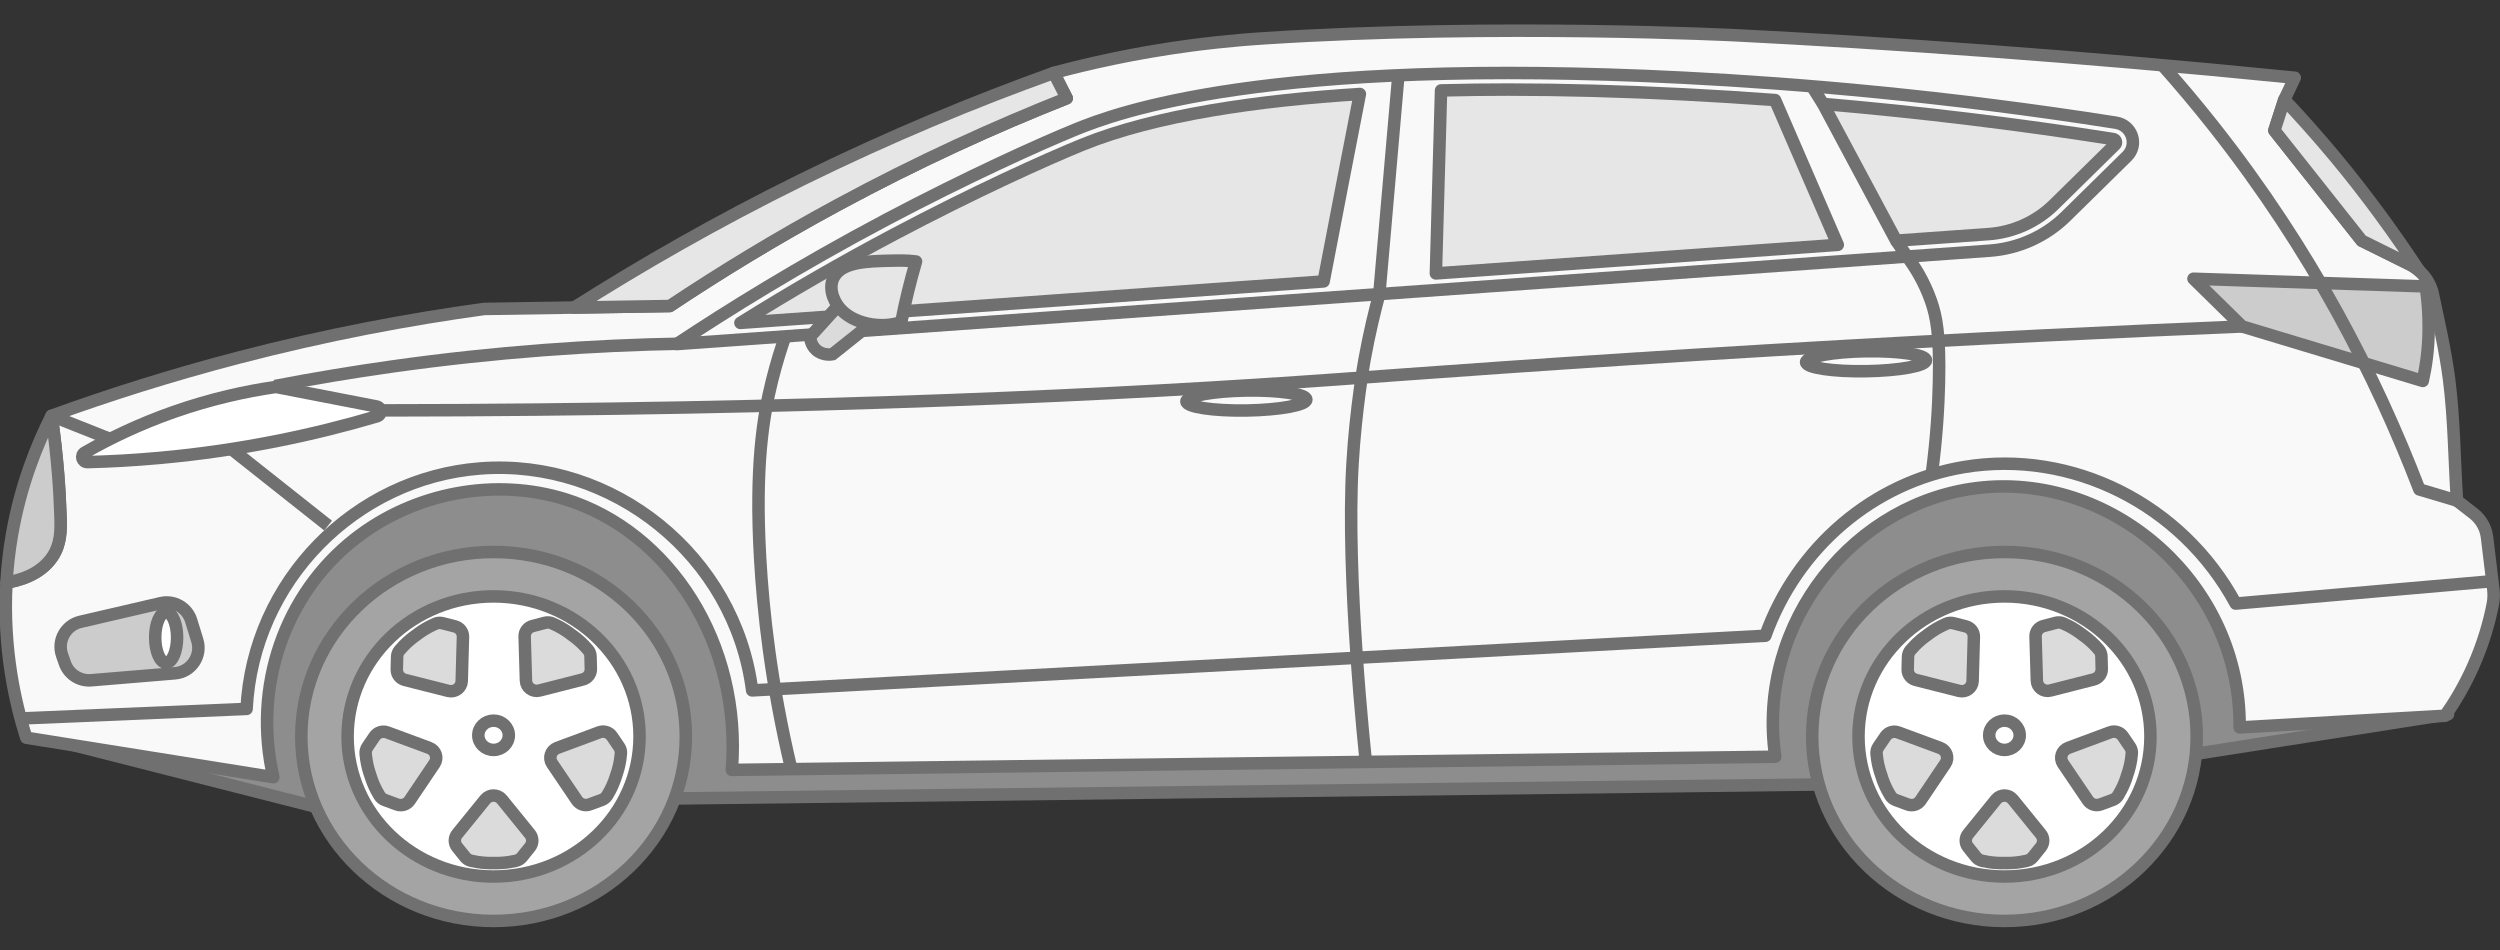 <?xml version="1.0" encoding="UTF-8"?>
<svg width="100px" height="38px" viewBox="0 0 100 38" version="1.1" xmlns="http://www.w3.org/2000/svg" xmlns:xlink="http://www.w3.org/1999/xlink">
    <rect x="0" y="0" width="100" height="38" fill="#333333" stroke="none"/>
    <!-- Generator: sketchtool 61.2 (101010) - https://sketch.com -->
    <title>669406B6-42D2-48B5-81D2-113B5C6A1B5A@1</title>
    <desc>Created with sketchtool.</desc>
    <g id="Page-1" stroke="none" stroke-width="1" fill="none" fill-rule="evenodd">
        <g id="Home-Page---Banner" transform="translate(-767, -4940)">
            <g id="Group-143" transform="translate(767, 4941)">
                <path d="M2.426,28.674 L14.208,31.672 L26.275,30.947 L80.63,30.282 C86.394,29.379 92.158,28.475 97.921,27.572 C95.179,20.402 88.004,16.141 81.052,17.134 C75.606,17.911 70.954,21.817 68.906,27.184 C56.877,27.436 44.848,27.689 32.819,27.941 C32.187,21.091 25.951,16.228 19.607,16.977 C13.967,17.643 9.376,22.609 9.257,28.674 L2.426,28.674 Z" id="Fill-1" fill="#8E8D8E"></path>
                <path d="M2.426,28.674 L14.208,31.672 L26.275,30.947 L80.63,30.282 C86.394,29.379 92.158,28.475 97.921,27.572 C95.179,20.402 88.004,16.141 81.052,17.134 C75.606,17.911 70.954,21.817 68.906,27.184 C56.877,27.436 44.848,27.689 32.819,27.941 C32.187,21.091 25.951,16.228 19.607,16.977 C13.967,17.643 9.376,22.609 9.257,28.674 L2.426,28.674 Z" id="Stroke-3" stroke="#707070" stroke-width="0.5" stroke-linejoin="round"></path>
                <path d="M99.732,22.566 L99.481,20.492 C99.436,20.115 99.241,19.772 98.938,19.537 L98.279,19.026 C98.173,17.407 98.169,15.778 97.962,14.168 C97.814,13.023 97.551,11.896 97.313,10.765 C97.237,10.404 97.045,10.084 96.774,9.841 C96.797,9.877 96.797,9.877 96.774,9.841 C96.658,9.738 96.529,9.647 96.387,9.577 L94.469,8.627 L90.975,4.217 L91.373,2.988 L91.789,2.11 C82.941,1.222 75.398,0.715 69.462,0.413 C69.462,0.413 59.916,-0.073 50.588,0.53 C49.145,0.623 48.006,0.77 47.611,0.823 C45.34,1.126 43.475,1.56 42.153,1.915 C42.325,2.253 42.497,2.591 42.669,2.93 C39.838,4.049 36.745,5.447 33.5,7.203 C31.032,8.537 28.797,9.904 26.792,11.241 C25.517,11.261 24.243,11.281 22.969,11.302 C22.966,11.304 22.964,11.305 22.964,11.305 C22.964,11.305 22.966,11.304 22.969,11.302 L19.369,11.358 C16.381,11.768 13.07,12.384 9.525,13.309 C6.814,14.017 4.323,14.811 2.063,15.631 C2.302,17.302 2.389,18.67 2.42,19.67 C2.437,20.217 2.44,20.762 2.092,21.28 C1.587,22.032 0.665,22.238 0.259,22.303 C0.106,24.992 0.631,27.185 1.05,28.508 L10.934,30.088 C10.099,26.473 11.38,22.756 14.208,20.548 C16.603,18.679 19.829,18.106 22.604,18.968 C26.777,20.263 29.677,24.722 29.273,29.796 C43.185,29.62 57.097,29.445 71.01,29.269 C70.236,23.862 74.224,18.999 79.286,18.499 C84.585,17.976 89.639,22.374 89.586,28.098 C92.325,27.942 95.064,27.787 97.803,27.63 C98.168,27.113 98.563,26.463 98.914,25.679 C99.332,24.746 99.572,23.882 99.712,23.166 C99.75,22.969 99.756,22.766 99.732,22.566" id="Fill-5" fill="#F9F9F9"></path>
                <path d="M99.732,22.566 L99.481,20.492 C99.436,20.115 99.241,19.772 98.938,19.537 L98.279,19.026 C98.173,17.407 98.169,15.778 97.962,14.168 C97.814,13.023 97.551,11.896 97.313,10.765 C97.237,10.404 97.045,10.084 96.774,9.841 C96.797,9.877 96.797,9.877 96.774,9.841 C96.658,9.738 96.529,9.647 96.387,9.577 L94.469,8.627 L90.975,4.217 L91.373,2.988 L91.789,2.11 C82.941,1.222 75.398,0.715 69.462,0.413 C69.462,0.413 59.916,-0.073 50.588,0.53 C49.145,0.623 48.006,0.77 47.611,0.823 C45.34,1.126 43.475,1.56 42.153,1.915 C42.325,2.253 42.497,2.591 42.669,2.93 C39.838,4.049 36.745,5.447 33.5,7.203 C31.032,8.537 28.797,9.904 26.792,11.241 C25.517,11.261 24.243,11.281 22.969,11.302 C22.966,11.304 22.964,11.305 22.964,11.305 C22.964,11.305 22.966,11.304 22.969,11.302 L19.369,11.358 C16.381,11.768 13.07,12.384 9.525,13.309 C6.814,14.017 4.323,14.811 2.063,15.631 C2.302,17.302 2.389,18.67 2.42,19.67 C2.437,20.217 2.44,20.762 2.092,21.28 C1.587,22.032 0.665,22.238 0.259,22.303 C0.106,24.992 0.631,27.185 1.05,28.508 L10.934,30.088 C10.099,26.473 11.38,22.756 14.208,20.548 C16.603,18.679 19.829,18.106 22.604,18.968 C26.777,20.263 29.677,24.722 29.273,29.796 C43.185,29.62 57.097,29.445 71.01,29.269 C70.236,23.862 74.224,18.999 79.286,18.499 C84.585,17.976 89.639,22.374 89.586,28.098 C92.325,27.942 95.064,27.787 97.803,27.63 C98.168,27.113 98.563,26.463 98.914,25.679 C99.332,24.746 99.572,23.882 99.712,23.166 C99.75,22.969 99.756,22.766 99.732,22.566 Z" id="Stroke-7" stroke="#707070" stroke-width="0.5" stroke-linejoin="round"></path>
                <path d="M2.092,21.279 C2.44,20.762 2.437,20.217 2.42,19.67 C2.389,18.669 2.302,17.302 2.063,15.631 C1.471,16.801 0.819,18.416 0.475,20.411 C0.362,21.064 0.293,21.696 0.259,22.303 C0.665,22.238 1.587,22.032 2.092,21.279" id="Fill-9" fill="#CCCCCC"></path>
                <path d="M2.092,21.279 C2.44,20.762 2.437,20.217 2.42,19.67 C2.389,18.669 2.302,17.302 2.063,15.631 C1.471,16.801 0.819,18.416 0.475,20.411 C0.362,21.064 0.293,21.696 0.259,22.303 C0.665,22.238 1.587,22.032 2.092,21.279 Z" id="Stroke-11" stroke="#707070" stroke-width="0.5" stroke-linejoin="round"></path>
                <path d="M33.5,7.202 C36.746,5.447 39.839,4.049 42.669,2.929 C42.497,2.592 42.324,2.253 42.153,1.915 C39.044,3.03 35.633,4.433 32.031,6.207 C28.643,7.877 25.614,9.623 22.969,11.302 C24.243,11.281 25.517,11.261 26.791,11.241 C28.797,9.904 31.032,8.537 33.5,7.202" id="Fill-13" fill="#E6E6E6"></path>
                <path d="M33.5,7.202 C36.746,5.447 39.839,4.049 42.669,2.929 C42.497,2.592 42.324,2.253 42.153,1.915 C39.044,3.03 35.633,4.433 32.031,6.207 C28.643,7.877 25.614,9.623 22.969,11.302 C24.243,11.281 25.517,11.261 26.791,11.241 C28.797,9.904 31.032,8.537 33.5,7.202 Z" id="Stroke-15" stroke="#707070" stroke-width="0.5" stroke-linejoin="round"></path>
                <path d="M94.469,8.627 L96.387,9.577 C96.53,9.647 96.658,9.738 96.774,9.841 C95.83,8.409 94.681,6.812 93.397,5.271 C92.718,4.456 92.04,3.696 91.372,2.988 L90.975,4.217 L94.469,8.627 Z" id="Fill-17" fill="#E6E6E6"></path>
                <path d="M94.469,8.627 L96.387,9.577 C96.53,9.647 96.658,9.738 96.774,9.841 C95.83,8.409 94.681,6.812 93.397,5.271 C92.718,4.456 92.04,3.696 91.372,2.988 L90.975,4.217 L94.469,8.627 Z" id="Stroke-19" stroke="#707070" stroke-width="0.5" stroke-linejoin="round"></path>
                <path d="M27.069,12.763 L79.585,9.027 C80.736,8.945 81.819,8.458 82.635,7.656 L85.079,5.253 C85.546,4.794 85.286,4.009 84.634,3.907 C77.783,2.83 71.91,2.342 67.378,2.11 C50.596,1.252 44.621,3.529 43.026,4.178 C41.579,4.768 38.67,6.084 35.484,7.768 C31.919,9.653 29.066,11.44 27.069,12.763 Z" id="Stroke-21" stroke="#707070" stroke-width="0.5" stroke-linejoin="round"></path>
                <path d="M54.395,2.76 C50.388,3.013 46.234,3.59 43.285,4.791 C41.787,5.402 38.929,6.7 35.804,8.353 C33.702,9.464 31.629,10.658 29.617,11.916 L52.944,10.257 C53.352,8.117 54.035,4.611 54.395,2.76" id="Fill-23" fill="#E6E6E6"></path>
                <path d="M54.395,2.76 C50.388,3.013 46.234,3.59 43.285,4.791 C41.787,5.402 38.929,6.7 35.804,8.353 C33.702,9.464 31.629,10.658 29.617,11.916 L52.944,10.257 C53.352,8.117 54.035,4.611 54.395,2.76 Z" id="Stroke-25" stroke="#707070" stroke-width="0.5" stroke-linejoin="round"></path>
                <path d="M84.634,4.652 C84.617,4.601 84.581,4.57 84.527,4.562 C80.679,3.957 76.793,3.487 72.921,3.155 L75.847,8.627 L79.536,8.365 C80.525,8.295 81.457,7.876 82.158,7.187 L84.602,4.784 C84.64,4.747 84.651,4.702 84.634,4.652" id="Fill-27" fill="#E6E6E6"></path>
                <path d="M84.634,4.652 C84.617,4.601 84.581,4.57 84.527,4.562 C80.679,3.957 76.793,3.487 72.921,3.155 L75.847,8.627 L79.536,8.365 C80.525,8.295 81.457,7.876 82.158,7.187 L84.602,4.784 C84.64,4.747 84.651,4.702 84.634,4.652 Z" id="Stroke-29" stroke="#707070" stroke-width="0.5" stroke-linejoin="round"></path>
                <path d="M71.003,3.003 C69.78,2.912 68.56,2.835 67.343,2.773 C64.878,2.647 62.517,2.583 60.324,2.583 C59.474,2.583 58.573,2.593 57.642,2.617 L57.435,9.937 L73.511,8.794 L71.003,3.003 Z" id="Fill-31" fill="#E6E6E6"></path>
                <path d="M71.003,3.003 C69.78,2.912 68.56,2.835 67.343,2.773 C64.878,2.647 62.517,2.583 60.324,2.583 C59.474,2.583 58.573,2.593 57.642,2.617 L57.435,9.937 L73.511,8.794 L71.003,3.003 Z" id="Stroke-33" stroke="#707070" stroke-width="0.5" stroke-linejoin="round"></path>
                <g id="Group-38" transform="translate(32.394, 11.143)">
                    <path d="M1.182,0.033 L2.395,0.84 C1.899,1.235 1.403,1.63 0.907,2.026 C0.87,2.033 0.523,2.095 0.252,1.85 C0.023,1.643 0.015,1.368 0.014,1.32 L1.182,0.033" id="Fill-35" fill="#DBDBDB"></path>
                    <path d="M1.182,0.033 L2.395,0.84 C1.899,1.235 1.403,1.63 0.907,2.026 C0.87,2.033 0.523,2.095 0.252,1.85 C0.023,1.643 0.015,1.368 0.014,1.32 L1.182,0.033" id="Stroke-37" stroke="#707070" stroke-width="0.5"></path>
                </g>
                <path d="M36.641,9.46 C36.313,9.412 35.931,9.421 35.604,9.428 C34.715,9.449 33.755,9.471 33.391,10.025 C33.11,10.451 33.315,10.994 33.577,11.314 C34.105,11.96 35.243,12.163 36.051,11.884 C36.21,11.071 36.406,10.263 36.641,9.46" id="Fill-39" fill="#E6E6E6"></path>
                <path d="M36.641,9.46 C36.313,9.412 35.931,9.421 35.604,9.428 C34.715,9.449 33.755,9.471 33.391,10.025 C33.11,10.451 33.315,10.994 33.577,11.314 C34.105,11.96 35.243,12.163 36.051,11.884 C36.21,11.071 36.406,10.263 36.641,9.46 Z" id="Stroke-41" stroke="#707070" stroke-width="0.5" stroke-linejoin="round"></path>
                <path d="M55.936,2.011 L55.172,10.764 C55.003,11.39 54.778,12.299 54.577,13.407 C54.577,13.407 54.231,15.316 54.1,17.563 C53.838,22.085 54.602,29.17 54.636,29.476" id="Stroke-43" stroke="#707070" stroke-width="0.5" stroke-linejoin="round"></path>
                <path d="M31.41,12.454 C31.263,12.872 31.065,13.481 30.88,14.227 C30.52,15.674 30.198,17.671 30.404,21.309 C30.524,23.439 30.837,26.337 31.653,29.766" id="Stroke-45" stroke="#707070" stroke-width="0.5" stroke-linejoin="round"></path>
                <path d="M10.994,14.441 C12.496,14.152 14.058,13.889 15.677,13.661 C19.833,13.075 23.731,12.807 27.309,12.746" id="Stroke-47" stroke="#707070" stroke-width="0.5" stroke-linejoin="round"></path>
                <path d="M11.071,14.484 C11.048,14.48 11.024,14.479 11,14.483 C9.853,14.65 8.465,14.946 6.942,15.481 C5.545,15.972 4.359,16.551 3.392,17.104 C3.207,17.21 3.286,17.49 3.5,17.484 C4.42,17.461 5.377,17.408 6.368,17.318 C9.658,17.022 12.581,16.39 15.08,15.652 C15.286,15.591 15.271,15.299 15.06,15.258 C13.73,15 12.4,14.743 11.071,14.484" id="Fill-49" fill="#FFFFFF"></path>
                <path d="M11.071,14.484 C11.048,14.48 11.024,14.479 11,14.483 C9.853,14.65 8.465,14.946 6.942,15.481 C5.545,15.972 4.359,16.551 3.392,17.104 C3.207,17.21 3.286,17.49 3.5,17.484 C4.42,17.461 5.377,17.408 6.368,17.318 C9.658,17.022 12.581,16.39 15.08,15.652 C15.286,15.591 15.271,15.299 15.06,15.258 C13.73,15 12.4,14.743 11.071,14.484 Z" id="Stroke-51" stroke="#707070" stroke-width="0.5" stroke-linejoin="round"></path>
                <path d="M89.685,12.058 L96.91,14.237 C97.035,13.685 97.139,12.993 97.147,12.178 C97.155,11.54 97.103,10.958 97.028,10.457 L87.74,10.149 L89.685,12.058 Z" id="Fill-53" fill="#CCCCCC"></path>
                <path d="M89.685,12.058 L96.91,14.237 C97.035,13.685 97.139,12.993 97.147,12.178 C97.155,11.54 97.103,10.958 97.028,10.457 L87.74,10.149 L89.685,12.058 Z" id="Stroke-55" stroke="#707070" stroke-width="0.5" stroke-linejoin="round"></path>
                <path d="M86.497,1.609 C87.188,2.385 87.875,3.202 88.554,4.061 C92.455,9.001 95.036,14.043 96.774,18.577 L98.279,19.026" id="Stroke-57" stroke="#707070" stroke-width="0.5" stroke-linejoin="round"></path>
                <path d="M3.219,23.872 L6.436,23.125 C6.959,23.004 7.488,23.307 7.646,23.82 L7.89,24.61 C8.084,25.235 7.649,25.878 6.997,25.932 L3.647,26.211 C3.18,26.25 2.746,25.967 2.594,25.525 C2.558,25.422 2.522,25.318 2.486,25.215 C2.485,25.211 2.483,25.207 2.482,25.204 C2.284,24.63 2.626,24.01 3.219,23.872" id="Fill-59" fill="#CCCCCC"></path>
                <path d="M3.219,23.872 L6.436,23.125 C6.959,23.004 7.488,23.307 7.646,23.82 L7.89,24.61 C8.084,25.235 7.649,25.878 6.997,25.932 L3.647,26.211 C3.18,26.25 2.746,25.967 2.594,25.525 C2.558,25.422 2.522,25.318 2.486,25.215 C2.485,25.211 2.483,25.207 2.482,25.204 C2.284,24.63 2.626,24.01 3.219,23.872 Z" id="Stroke-61" stroke="#707070" stroke-width="0.5" stroke-linejoin="round"></path>
                <path d="M7.084,24.5 C7.084,23.943 6.888,23.491 6.646,23.491 C6.404,23.491 6.208,23.943 6.208,24.5 C6.208,25.057 6.404,25.509 6.646,25.509 C6.888,25.509 7.084,25.057 7.084,24.5" id="Fill-63" fill="#FFFFFF"></path>
                <path d="M7.084,24.5 C7.084,23.943 6.888,23.491 6.646,23.491 C6.404,23.491 6.208,23.943 6.208,24.5 C6.208,25.057 6.404,25.509 6.646,25.509 C6.888,25.509 7.084,25.057 7.084,24.5 Z" id="Stroke-65" stroke="#707070" stroke-width="0.5" stroke-linejoin="round"></path>
                <line x1="72.478" y1="2.451" x2="72.921" y2="3.156" id="Stroke-67" stroke="#707070" stroke-width="0.5" stroke-linejoin="round"></line>
                <path d="M0.826,27.739 L9.864,27.356 C10.116,22.243 14.202,18.121 19.21,17.738 C24.511,17.333 29.4,21.23 30.086,26.616 C43.595,25.887 57.104,25.159 70.613,24.43 C71.88,20.889 74.93,18.282 78.571,17.68 C82.864,16.97 87.279,19.16 89.427,23.143 C92.849,22.844 96.271,22.546 99.693,22.247" id="Stroke-69" stroke="#707070" stroke-width="0.5" stroke-linejoin="round"></path>
                <path d="M15.201,15.416 C32.638,15.403 45.167,14.772 53.584,14.168 C56.298,13.973 62.358,13.511 71.049,12.997 C78.929,12.532 85.395,12.236 89.685,12.058" id="Stroke-71" stroke="#707070" stroke-width="0.5" stroke-linejoin="round"></path>
                <path d="M52.255,14.982 C52.251,14.762 51.174,14.6 49.849,14.622 C48.523,14.644 47.452,14.839 47.456,15.06 C47.46,15.28 48.537,15.441 49.862,15.42 C51.187,15.398 52.258,15.202 52.255,14.982 Z" id="Stroke-73" stroke="#707070" stroke-width="0.5" stroke-linejoin="round"></path>
                <path d="M77.041,13.41 C77.037,13.19 75.96,13.029 74.635,13.05 C73.31,13.072 72.238,13.268 72.242,13.489 C72.246,13.709 73.323,13.87 74.648,13.848 C75.974,13.827 77.045,13.631 77.041,13.41 Z" id="Stroke-75" stroke="#707070" stroke-width="0.5" stroke-linejoin="round"></path>
                <line x1="4.404" y1="16.561" x2="2.063" y2="15.631" id="Stroke-77" stroke="#707070" stroke-width="0.5" stroke-linejoin="round"></line>
                <path d="M27.433,28.459 C27.433,32.534 23.99,35.838 19.743,35.838 C15.495,35.838 12.052,32.534 12.052,28.459 C12.052,24.383 15.495,21.079 19.743,21.079 C23.99,21.079 27.433,24.383 27.433,28.459" id="Fill-79" fill="#A5A4A4"></path>
                <path d="M27.433,28.459 C27.433,32.534 23.99,35.838 19.743,35.838 C15.495,35.838 12.052,32.534 12.052,28.459 C12.052,24.383 15.495,21.079 19.743,21.079 C23.99,21.079 27.433,24.383 27.433,28.459 Z" id="Stroke-81" stroke="#707070" stroke-width="0.5" stroke-linejoin="round"></path>
                <path d="M25.582,28.459 C25.582,31.553 22.967,34.061 19.743,34.061 C16.518,34.061 13.904,31.553 13.904,28.459 C13.904,25.364 16.518,22.856 19.743,22.856 C22.967,22.856 25.582,25.364 25.582,28.459" id="Fill-83" fill="#FFFFFF"></path>
                <path d="M25.582,28.459 C25.582,31.553 22.967,34.061 19.743,34.061 C16.518,34.061 13.904,31.553 13.904,28.459 C13.904,25.364 16.518,22.856 19.743,22.856 C22.967,22.856 25.582,25.364 25.582,28.459 Z" id="Stroke-85" stroke="#707070" stroke-width="0.5"></path>
                <path d="M20.353,28.412 C20.353,28.735 20.08,28.997 19.743,28.997 C19.406,28.997 19.132,28.735 19.132,28.412 C19.132,28.088 19.406,27.826 19.743,27.826 C20.08,27.826 20.353,28.088 20.353,28.412 Z" id="Stroke-87" stroke="#707070" stroke-width="0.5"></path>
                <path d="M19.743,33.522 C19.93,33.527 20.151,33.518 20.396,33.479 C20.481,33.466 20.561,33.45 20.637,33.432 C20.732,33.41 20.817,33.358 20.878,33.283 L21.199,32.884 C21.322,32.731 21.322,32.514 21.198,32.361 L20.077,30.979 C19.906,30.768 19.579,30.768 19.408,30.979 L18.287,32.361 C18.163,32.514 18.163,32.731 18.286,32.884 L18.607,33.283 C18.668,33.358 18.753,33.41 18.848,33.432 C18.924,33.45 19.004,33.466 19.089,33.479 C19.334,33.518 19.555,33.527 19.743,33.522" id="Fill-89" fill="#DBDBDB"></path>
                <path d="M19.743,33.522 C19.93,33.527 20.151,33.518 20.396,33.479 C20.481,33.466 20.561,33.45 20.637,33.432 C20.732,33.41 20.817,33.358 20.878,33.283 L21.199,32.884 C21.322,32.731 21.322,32.514 21.198,32.361 L20.077,30.979 C19.906,30.768 19.579,30.768 19.408,30.979 L18.287,32.361 C18.163,32.514 18.163,32.731 18.286,32.884 L18.607,33.283 C18.668,33.358 18.753,33.41 18.848,33.432 C18.924,33.45 19.004,33.466 19.089,33.479 C19.334,33.518 19.555,33.527 19.743,33.522 Z" id="Stroke-91" stroke="#707070" stroke-width="0.5"></path>
                <path d="M24.65,30.009 C24.712,29.835 24.771,29.625 24.808,29.384 C24.821,29.301 24.83,29.221 24.836,29.144 C24.844,29.049 24.82,28.953 24.765,28.873 L24.478,28.451 C24.367,28.288 24.157,28.222 23.971,28.292 L22.289,28.917 C22.032,29.012 21.932,29.318 22.084,29.543 L23.079,31.015 C23.19,31.178 23.4,31.245 23.586,31.176 L24.07,30.998 C24.162,30.964 24.238,30.901 24.289,30.818 C24.329,30.753 24.369,30.682 24.408,30.607 C24.521,30.39 24.597,30.186 24.65,30.009" id="Fill-93" fill="#DBDBDB"></path>
                <path d="M24.65,30.009 C24.712,29.835 24.771,29.625 24.808,29.384 C24.821,29.301 24.83,29.221 24.836,29.144 C24.844,29.049 24.82,28.953 24.765,28.873 L24.478,28.451 C24.367,28.288 24.157,28.222 23.971,28.292 L22.289,28.917 C22.032,29.012 21.932,29.318 22.084,29.543 L23.079,31.015 C23.19,31.178 23.4,31.245 23.586,31.176 L24.07,30.998 C24.162,30.964 24.238,30.901 24.289,30.818 C24.329,30.753 24.369,30.682 24.408,30.607 C24.521,30.39 24.597,30.186 24.65,30.009 Z" id="Stroke-95" stroke="#707070" stroke-width="0.5"></path>
                <path d="M22.859,24.39 C22.712,24.275 22.529,24.151 22.31,24.038 C22.234,23.999 22.16,23.965 22.089,23.934 C21.999,23.895 21.899,23.887 21.805,23.911 L21.305,24.041 C21.113,24.091 20.98,24.264 20.986,24.46 L21.038,26.227 C21.046,26.497 21.308,26.689 21.573,26.622 L23.314,26.177 C23.507,26.128 23.639,25.955 23.634,25.759 L23.621,25.251 C23.618,25.155 23.582,25.063 23.519,24.989 C23.469,24.93 23.415,24.87 23.356,24.81 C23.184,24.634 23.012,24.496 22.859,24.39" id="Fill-97" fill="#DBDBDB"></path>
                <path d="M22.859,24.39 C22.712,24.275 22.529,24.151 22.31,24.038 C22.234,23.999 22.16,23.965 22.089,23.934 C21.999,23.895 21.899,23.887 21.805,23.911 L21.305,24.041 C21.113,24.091 20.98,24.264 20.986,24.46 L21.038,26.227 C21.046,26.497 21.308,26.689 21.573,26.622 L23.314,26.177 C23.507,26.128 23.639,25.955 23.634,25.759 L23.621,25.251 C23.618,25.155 23.582,25.063 23.519,24.989 C23.469,24.93 23.415,24.87 23.356,24.81 C23.184,24.634 23.012,24.496 22.859,24.39 Z" id="Stroke-99" stroke="#707070" stroke-width="0.5"></path>
                <path d="M16.645,24.407 C16.492,24.514 16.321,24.652 16.149,24.828 C16.09,24.889 16.036,24.949 15.986,25.008 C15.923,25.082 15.887,25.174 15.885,25.27 L15.872,25.778 C15.867,25.973 16,26.146 16.193,26.196 L17.934,26.637 C18.2,26.705 18.461,26.512 18.469,26.242 L18.518,24.474 C18.524,24.279 18.391,24.105 18.199,24.056 L17.699,23.928 C17.604,23.903 17.504,23.912 17.415,23.95 C17.343,23.981 17.269,24.016 17.194,24.055 C16.974,24.169 16.792,24.292 16.645,24.407" id="Fill-101" fill="#DBDBDB"></path>
                <path d="M16.645,24.407 C16.492,24.514 16.321,24.652 16.149,24.828 C16.09,24.889 16.036,24.949 15.986,25.008 C15.923,25.082 15.887,25.174 15.885,25.27 L15.872,25.778 C15.867,25.973 16,26.146 16.193,26.196 L17.934,26.637 C18.2,26.705 18.461,26.512 18.469,26.242 L18.518,24.474 C18.524,24.279 18.391,24.105 18.199,24.056 L17.699,23.928 C17.604,23.903 17.504,23.912 17.415,23.95 C17.343,23.981 17.269,24.016 17.194,24.055 C16.974,24.169 16.792,24.292 16.645,24.407 Z" id="Stroke-103" stroke="#707070" stroke-width="0.5"></path>
                <path d="M14.814,30.014 C14.867,30.191 14.944,30.395 15.057,30.613 C15.097,30.687 15.137,30.757 15.177,30.823 C15.227,30.905 15.304,30.969 15.396,31.002 L15.88,31.18 C16.067,31.248 16.276,31.181 16.386,31.018 L17.379,29.544 C17.531,29.319 17.431,29.013 17.173,28.918 L15.491,28.296 C15.304,28.227 15.094,28.293 14.983,28.456 L14.697,28.878 C14.643,28.959 14.618,29.054 14.626,29.15 C14.632,29.226 14.642,29.306 14.655,29.389 C14.692,29.631 14.752,29.84 14.814,30.014" id="Fill-105" fill="#DBDBDB"></path>
                <path d="M14.814,30.014 C14.867,30.191 14.944,30.395 15.057,30.613 C15.097,30.687 15.137,30.757 15.177,30.823 C15.227,30.905 15.304,30.969 15.396,31.002 L15.88,31.18 C16.067,31.248 16.276,31.181 16.386,31.018 L17.379,29.544 C17.531,29.319 17.431,29.013 17.173,28.918 L15.491,28.296 C15.304,28.227 15.094,28.293 14.983,28.456 L14.697,28.878 C14.643,28.959 14.618,29.054 14.626,29.15 C14.632,29.226 14.642,29.306 14.655,29.389 C14.692,29.631 14.752,29.84 14.814,30.014 Z" id="Stroke-107" stroke="#707070" stroke-width="0.5"></path>
                <path d="M87.869,28.459 C87.869,32.534 84.426,35.838 80.179,35.838 C75.932,35.838 72.488,32.534 72.488,28.459 C72.488,24.383 75.932,21.079 80.179,21.079 C84.426,21.079 87.869,24.383 87.869,28.459" id="Fill-109" fill="#A5A4A4"></path>
                <path d="M87.869,28.459 C87.869,32.534 84.426,35.838 80.179,35.838 C75.932,35.838 72.488,32.534 72.488,28.459 C72.488,24.383 75.932,21.079 80.179,21.079 C84.426,21.079 87.869,24.383 87.869,28.459 Z" id="Stroke-111" stroke="#707070" stroke-width="0.5" stroke-linejoin="round"></path>
                <path d="M86.018,28.459 C86.018,31.553 83.403,34.061 80.179,34.061 C76.954,34.061 74.34,31.553 74.34,28.459 C74.34,25.364 76.954,22.856 80.179,22.856 C83.403,22.856 86.018,25.364 86.018,28.459" id="Fill-113" fill="#FFFFFF"></path>
                <path d="M86.018,28.459 C86.018,31.553 83.403,34.061 80.179,34.061 C76.954,34.061 74.34,31.553 74.34,28.459 C74.34,25.364 76.954,22.856 80.179,22.856 C83.403,22.856 86.018,25.364 86.018,28.459 Z" id="Stroke-115" stroke="#707070" stroke-width="0.5"></path>
                <path d="M80.789,28.412 C80.789,28.735 80.516,28.997 80.179,28.997 C79.842,28.997 79.568,28.735 79.568,28.412 C79.568,28.088 79.842,27.826 80.179,27.826 C80.516,27.826 80.789,28.088 80.789,28.412 Z" id="Stroke-117" stroke="#707070" stroke-width="0.5"></path>
                <path d="M80.179,33.522 C80.366,33.527 80.587,33.518 80.832,33.479 C80.917,33.466 80.997,33.45 81.073,33.432 C81.169,33.41 81.253,33.358 81.314,33.283 L81.635,32.884 C81.758,32.731 81.758,32.514 81.634,32.361 L80.513,30.979 C80.342,30.768 80.015,30.768 79.844,30.979 L78.724,32.361 C78.6,32.514 78.599,32.731 78.722,32.884 L79.043,33.283 C79.104,33.358 79.189,33.41 79.284,33.432 C79.36,33.45 79.44,33.466 79.525,33.479 C79.77,33.518 79.991,33.527 80.179,33.522" id="Fill-119" fill="#DBDBDB"></path>
                <path d="M80.179,33.522 C80.366,33.527 80.587,33.518 80.832,33.479 C80.917,33.466 80.997,33.45 81.073,33.432 C81.169,33.41 81.253,33.358 81.314,33.283 L81.635,32.884 C81.758,32.731 81.758,32.514 81.634,32.361 L80.513,30.979 C80.342,30.768 80.015,30.768 79.844,30.979 L78.724,32.361 C78.6,32.514 78.599,32.731 78.722,32.884 L79.043,33.283 C79.104,33.358 79.189,33.41 79.284,33.432 C79.36,33.45 79.44,33.466 79.525,33.479 C79.77,33.518 79.991,33.527 80.179,33.522 Z" id="Stroke-121" stroke="#707070" stroke-width="0.5"></path>
                <path d="M85.085,30.009 C85.148,29.835 85.207,29.625 85.244,29.384 C85.257,29.301 85.266,29.221 85.272,29.144 C85.28,29.049 85.256,28.953 85.201,28.873 L84.914,28.451 C84.803,28.288 84.593,28.222 84.407,28.292 L82.725,28.917 C82.468,29.012 82.368,29.318 82.52,29.543 L83.516,31.015 C83.625,31.178 83.835,31.245 84.022,31.176 L84.506,30.998 C84.598,30.964 84.674,30.901 84.725,30.818 C84.765,30.753 84.805,30.682 84.843,30.607 C84.957,30.39 85.033,30.186 85.085,30.009" id="Fill-123" fill="#DBDBDB"></path>
                <path d="M85.085,30.009 C85.148,29.835 85.207,29.625 85.244,29.384 C85.257,29.301 85.266,29.221 85.272,29.144 C85.28,29.049 85.256,28.953 85.201,28.873 L84.914,28.451 C84.803,28.288 84.593,28.222 84.407,28.292 L82.725,28.917 C82.468,29.012 82.368,29.318 82.52,29.543 L83.516,31.015 C83.625,31.178 83.835,31.245 84.022,31.176 L84.506,30.998 C84.598,30.964 84.674,30.901 84.725,30.818 C84.765,30.753 84.805,30.682 84.843,30.607 C84.957,30.39 85.033,30.186 85.085,30.009 Z" id="Stroke-125" stroke="#707070" stroke-width="0.5"></path>
                <path d="M83.295,24.39 C83.148,24.275 82.966,24.151 82.746,24.038 C82.67,23.999 82.596,23.965 82.524,23.934 C82.435,23.895 82.335,23.887 82.241,23.911 L81.741,24.041 C81.548,24.091 81.416,24.264 81.422,24.46 L81.474,26.227 C81.483,26.497 81.743,26.689 82.01,26.622 L83.75,26.177 C83.943,26.128 84.075,25.955 84.07,25.759 L84.057,25.251 C84.054,25.155 84.018,25.063 83.955,24.989 C83.905,24.93 83.851,24.87 83.792,24.81 C83.62,24.634 83.448,24.496 83.295,24.39" id="Fill-127" fill="#DBDBDB"></path>
                <path d="M83.295,24.39 C83.148,24.275 82.966,24.151 82.746,24.038 C82.67,23.999 82.596,23.965 82.524,23.934 C82.435,23.895 82.335,23.887 82.241,23.911 L81.741,24.041 C81.548,24.091 81.416,24.264 81.422,24.46 L81.474,26.227 C81.483,26.497 81.743,26.689 82.01,26.622 L83.75,26.177 C83.943,26.128 84.075,25.955 84.07,25.759 L84.057,25.251 C84.054,25.155 84.018,25.063 83.955,24.989 C83.905,24.93 83.851,24.87 83.792,24.81 C83.62,24.634 83.448,24.496 83.295,24.39 Z" id="Stroke-129" stroke="#707070" stroke-width="0.5"></path>
                <path d="M77.081,24.407 C76.928,24.514 76.757,24.652 76.585,24.828 C76.526,24.889 76.472,24.949 76.422,25.008 C76.359,25.082 76.323,25.174 76.321,25.27 L76.308,25.778 C76.303,25.973 76.436,26.146 76.629,26.196 L78.37,26.637 C78.636,26.705 78.897,26.512 78.905,26.242 L78.954,24.474 C78.959,24.279 78.827,24.105 78.635,24.056 L78.134,23.928 C78.04,23.903 77.94,23.912 77.851,23.95 C77.779,23.981 77.705,24.016 77.63,24.055 C77.41,24.169 77.228,24.292 77.081,24.407" id="Fill-131" fill="#DBDBDB"></path>
                <path d="M77.081,24.407 C76.928,24.514 76.757,24.652 76.585,24.828 C76.526,24.889 76.472,24.949 76.422,25.008 C76.359,25.082 76.323,25.174 76.321,25.27 L76.308,25.778 C76.303,25.973 76.436,26.146 76.629,26.196 L78.37,26.637 C78.636,26.705 78.897,26.512 78.905,26.242 L78.954,24.474 C78.959,24.279 78.827,24.105 78.635,24.056 L78.134,23.928 C78.04,23.903 77.94,23.912 77.851,23.95 C77.779,23.981 77.705,24.016 77.63,24.055 C77.41,24.169 77.228,24.292 77.081,24.407 Z" id="Stroke-133" stroke="#707070" stroke-width="0.5"></path>
                <path d="M75.251,30.014 C75.303,30.191 75.38,30.395 75.493,30.613 C75.532,30.687 75.572,30.757 75.613,30.823 C75.664,30.905 75.74,30.969 75.832,31.002 L76.316,31.18 C76.503,31.248 76.712,31.181 76.822,31.018 L77.815,29.544 C77.967,29.319 77.867,29.013 77.609,28.918 L75.926,28.296 C75.74,28.227 75.53,28.293 75.42,28.456 L75.133,28.878 C75.079,28.959 75.054,29.054 75.062,29.15 C75.069,29.226 75.078,29.306 75.091,29.389 C75.128,29.631 75.188,29.84 75.251,30.014" id="Fill-135" fill="#DBDBDB"></path>
                <path d="M75.251,30.014 C75.303,30.191 75.38,30.395 75.493,30.613 C75.532,30.687 75.572,30.757 75.613,30.823 C75.664,30.905 75.74,30.969 75.832,31.002 L76.316,31.18 C76.503,31.248 76.712,31.181 76.822,31.018 L77.815,29.544 C77.967,29.319 77.867,29.013 77.609,28.918 L75.926,28.296 C75.74,28.227 75.53,28.293 75.42,28.456 L75.133,28.878 C75.079,28.959 75.054,29.054 75.062,29.15 C75.069,29.226 75.078,29.306 75.091,29.389 C75.128,29.631 75.188,29.84 75.251,30.014 Z" id="Stroke-137" stroke="#707070" stroke-width="0.5"></path>
                <path d="M75.847,8.627 L76.284,9.262 C76.576,9.651 76.964,10.25 77.242,11.046 C77.454,11.656 77.602,12.382 77.559,14.285 C77.538,15.241 77.467,16.502 77.268,17.988" id="Stroke-139" stroke="#707070" stroke-width="0.5" stroke-linejoin="round"></path>
                <line x1="9.258" y1="16.962" x2="13.124" y2="20.024" id="Stroke-141" stroke="#707070" stroke-width="0.5" stroke-linejoin="round"></line>
            </g>
        </g>
    </g>
</svg>